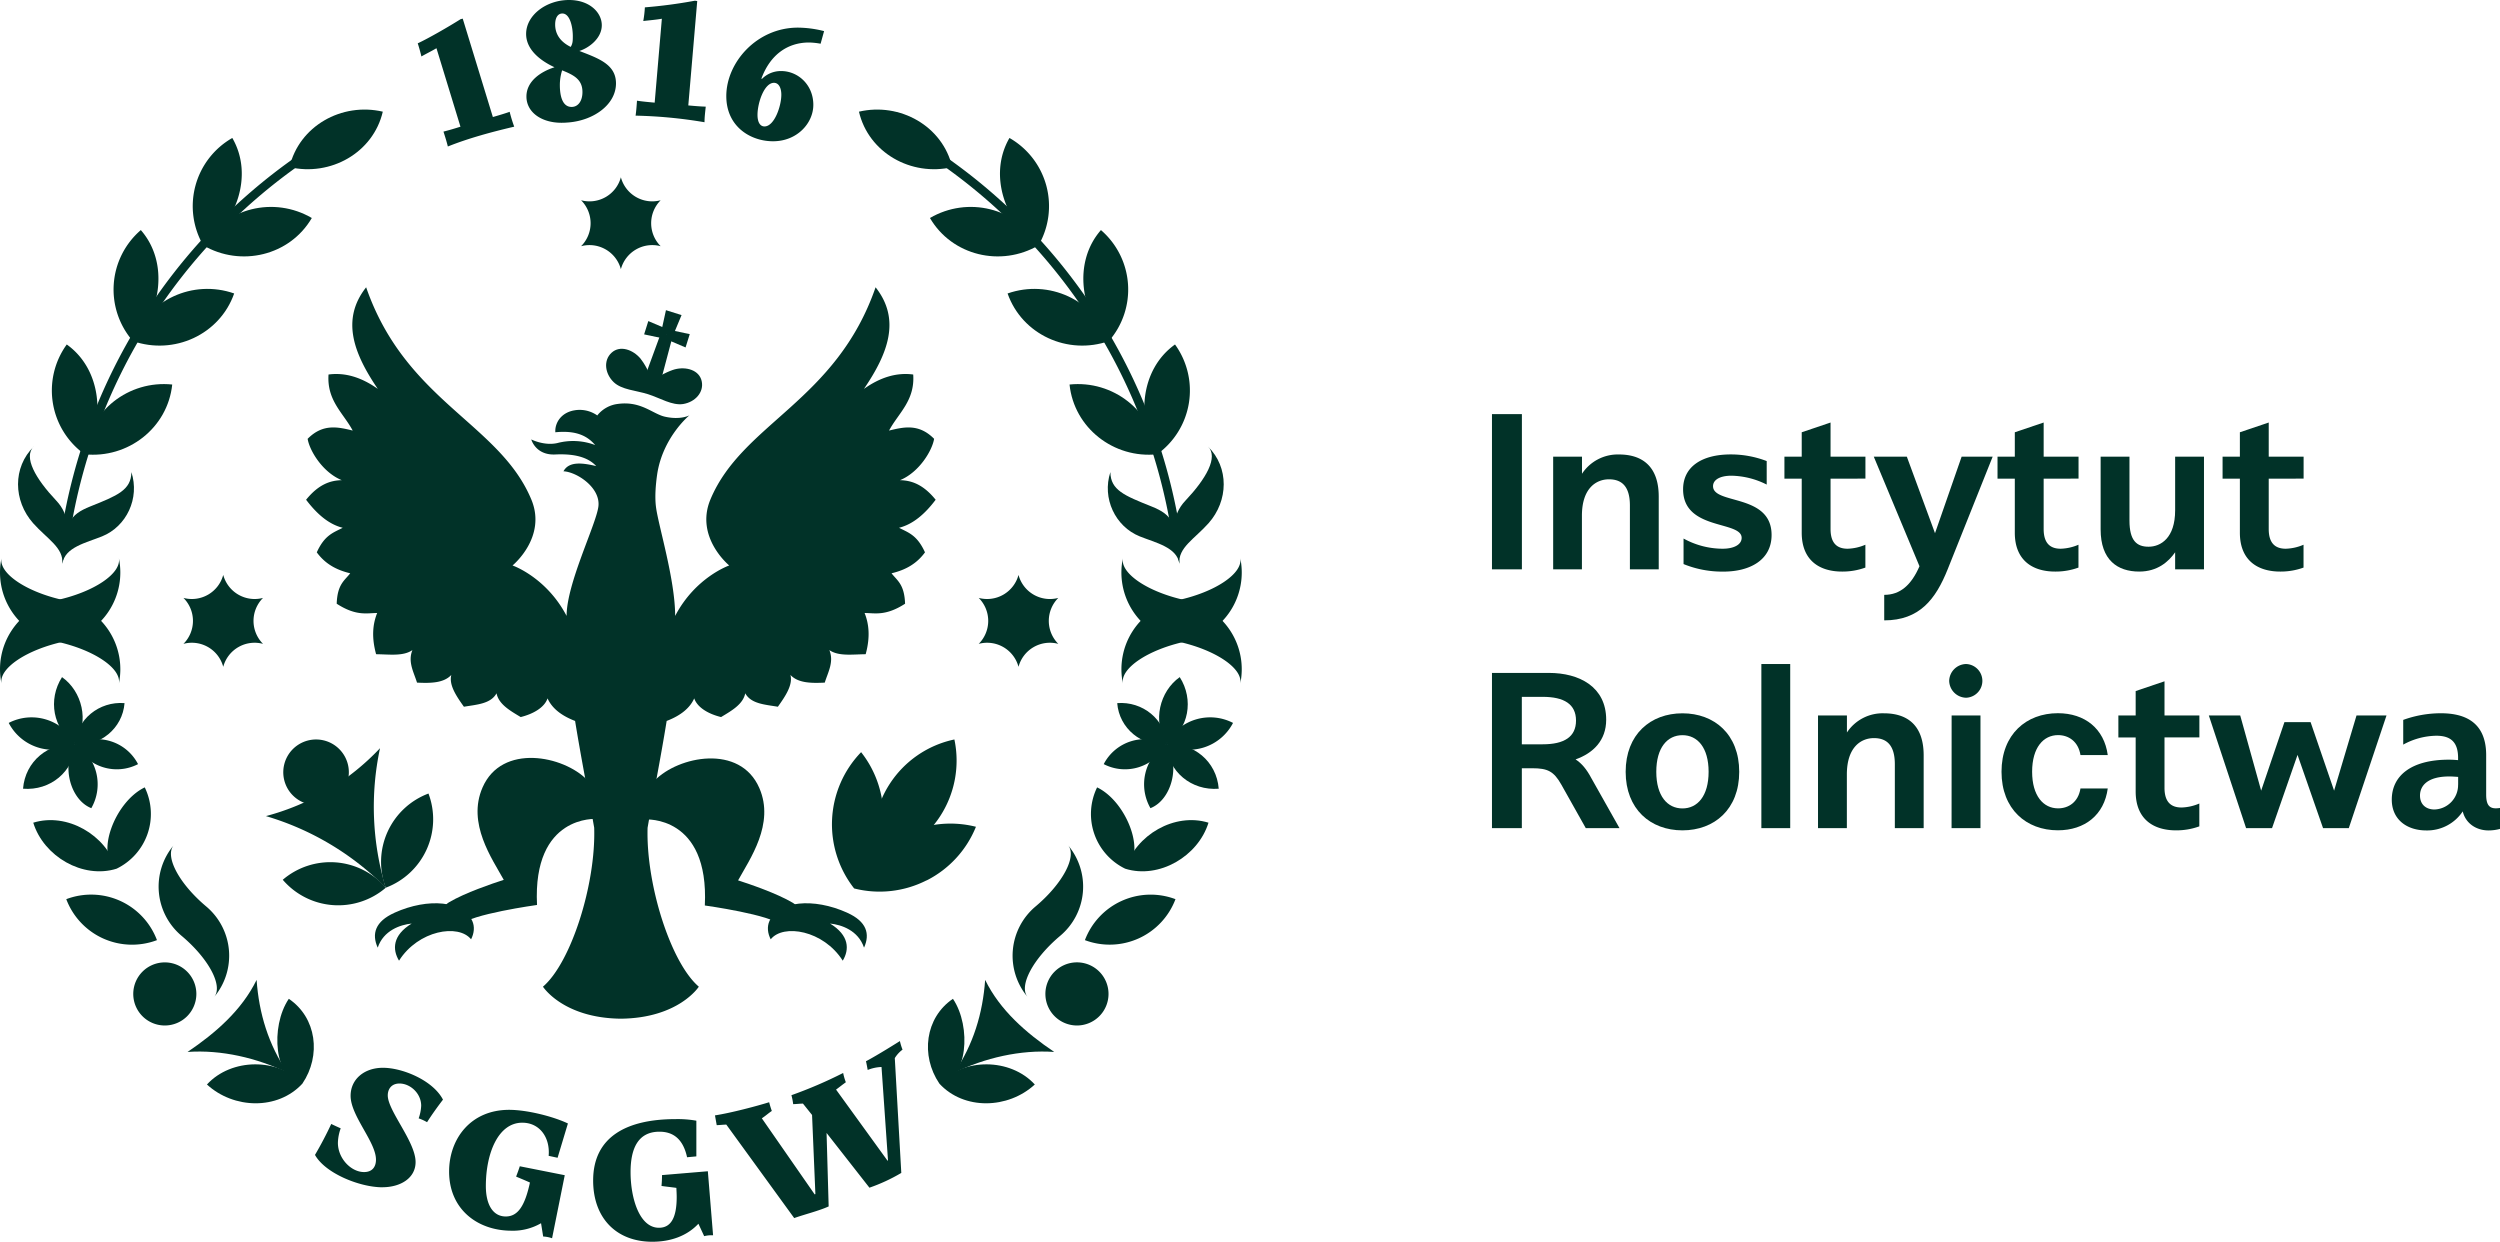<svg xmlns="http://www.w3.org/2000/svg" viewBox="0 0 1433.46 712"><defs><style>.cls-1,.cls-2{fill:#013228;}.cls-2{fill-rule:evenodd;}</style></defs><g id="Layer_2" data-name="Layer 2"><g id="Layer_1-2" data-name="Layer 1"><path class="cls-1" d="M37,367.78C15.18,372.44-1,383.35.9,392.17A40.4,40.4,0,0,1,32,344.22c21.8-4.65,38-15.56,36.1-24.39A40.38,40.38,0,0,1,37,367.78" transform="translate(0)"/><path class="cls-1" d="M32,367.78c21.83,4.66,38,15.57,36.11,24.39A40.4,40.4,0,0,0,37,344.22c-21.8-4.65-38-15.56-36.1-24.39A40.38,40.38,0,0,0,32,367.78" transform="translate(0)"/><path class="cls-1" d="M675,367.78c21.83,4.66,38,15.57,36.11,24.39A40.4,40.4,0,0,0,680,344.22c-21.81-4.65-38-15.56-36.11-24.39A40.38,40.38,0,0,0,675,367.78" transform="translate(0)"/><path class="cls-1" d="M680,367.78c-21.82,4.66-38,15.57-36.1,24.39A40.4,40.4,0,0,1,675,344.22c21.81-4.65,38-15.56,36.11-24.39A40.38,40.38,0,0,1,680,367.78" transform="translate(0)"/><path class="cls-1" d="M104.12,536.59c15.59,13.09,23.93,28.8,18.65,35.1a36.86,36.86,0,0,0-4.52-51.93C102.68,506.68,94.33,491,99.6,484.66a36.82,36.82,0,0,0,4.52,51.93" transform="translate(0)"/><path class="cls-1" d="M607.89,536.59c-15.59,13.09-23.94,28.8-18.65,35.1a36.86,36.86,0,0,1,4.52-51.93c15.56-13.08,23.91-28.79,18.64-35.1a36.83,36.83,0,0,1-4.51,51.93" transform="translate(0)"/><path class="cls-1" d="M164.82,615.06c-17.46-8.48-37.91-13.25-57.28-11.89,16.08-10.88,31.08-23.88,39.59-41.32,1.37,19.37,6.82,37.12,17.69,53.21" transform="translate(0)"/><path class="cls-1" d="M173.41,621.31c-14.1,15.33-39.41,14.63-54.75.52,14.1-15.33,41-15.3,54.75-.52" transform="translate(0)"/><path class="cls-1" d="M173.41,621.28c10.83-16,8.19-37.75-7.81-48.58-10.83,16-8.35,46.85,7.81,48.58" transform="translate(0)"/><path class="cls-1" d="M66.79,498.12c-19.34,6-41.74-7.06-47.72-26.4,19.34-6,41.74,6.95,47.72,26.4" transform="translate(0)"/><path class="cls-1" d="M66.79,498.12A34.86,34.86,0,0,0,83,451.47c-17.41,8.37-28.49,39-16.16,46.65" transform="translate(0)"/><path class="cls-1" d="M71.41,403.16c-1.15,14.58-14.08,25-28.66,23.91C43.9,412.49,56.84,402,71.41,403.16" transform="translate(0)"/><path class="cls-1" d="M43.44,426.76c-1.24,15.7-14.54,26.72-30.23,25.48,1.23-15.7,14.53-26.71,30.23-25.48" transform="translate(0)"/><path class="cls-1" d="M79.15,438.14A26.47,26.47,0,0,1,43.47,426.8a26.47,26.47,0,0,1,35.68,11.34" transform="translate(0)"/><path class="cls-1" d="M43.41,426.72A28.52,28.52,0,0,1,5,414.51a28.52,28.52,0,0,1,38.43,12.21" transform="translate(0)"/><path class="cls-1" d="M35.56,388.25c11.5,8.11,15.81,25.3,7.58,38.13-12.83-8.21-15.8-25.29-7.58-38.13" transform="translate(0)"/><path class="cls-1" d="M43.15,426.39a27.57,27.57,0,0,1,9.21,37c.06-.11.12.05,0,0-12-4.72-17.36-24.31-9.21-37" transform="translate(0)"/><path class="cls-1" d="M48.58,260.52a45,45,0,0,1-10.3-63c20.36,14.54,22,44,10.3,63" transform="translate(0)"/><path class="cls-1" d="M48.49,260.48c24.88,2.59,47.67-15.1,50.26-40-24.89-2.59-47.67,15.1-50.26,40" transform="translate(0)"/><path class="cls-1" d="M76.21,195.6a45,45,0,0,1,4.54-63.68C97.21,150.78,92,179.84,76.21,195.6" transform="translate(0)"/><path class="cls-1" d="M76.13,195.55c23.61,8.27,49.87-3.67,58.14-27.28-23.61-8.28-49.87,3.66-58.14,27.28" transform="translate(0)"/><path class="cls-1" d="M116.58,140.75A45,45,0,0,1,133.2,79.11c12.55,21.64,1.85,49.17-16.62,61.64" transform="translate(0)"/><path class="cls-1" d="M116.5,140.67c21.6,12.63,49.66,5.93,62.29-15.67-21.59-12.63-49.65-5.93-62.29,15.67" transform="translate(0)"/><path class="cls-1" d="M19.41,256C7.16,268,7.61,287.15,19,300c8.08,9.06,17.52,14,16.75,23.23l1.86-10.28c1.17-7.58,3-17.09-5.39-25.95-11.8-12.48-19-25-12.85-31" transform="translate(0)"/><path class="cls-1" d="M75.34,270.7c4.89,15-2.79,31.19-16.83,36.85-9,3.63-21.43,6.22-22.72,15.66,0,0,0-1.65.34-5,1.73-18.19,3.42-22.95,15.69-27.85,15.39-6.16,23.4-9.32,23.52-19.66" transform="translate(0)"/><path class="cls-1" d="M166,95.83c5.48-23.55,29.94-37.28,53.49-31.8C214,87.58,189.54,101.31,166,95.83" transform="translate(0)"/><path class="cls-1" d="M35.6,321.22a33.37,33.37,0,0,1,.63-4.41c.76-2.92,3.39-7.53,4-11.35a319.48,319.48,0,0,1,133-211.9l-2.87-4.09A324.47,324.47,0,0,0,35.26,304.78c-.6,3.79-1.77,7.43.11,13a8.07,8.07,0,0,1,.23,3.47" transform="translate(0)"/><path class="cls-1" d="M112.59,569.94A18.09,18.09,0,1,0,94.5,588a18.1,18.1,0,0,0,18.09-18.09" transform="translate(0)"/><path class="cls-1" d="M38,515.57A40.3,40.3,0,0,1,90,539.06,40.31,40.31,0,0,1,38,515.57" transform="translate(0)"/><path class="cls-1" d="M547.19,615.06c17.45-8.48,37.91-13.25,57.28-11.89-16.09-10.88-31.09-23.88-39.6-41.32-1.38,19.37-6.82,37.12-17.68,53.21" transform="translate(0)"/><path class="cls-1" d="M538.6,621.31c14.1,15.33,39.4,14.63,54.74.52-14.1-15.33-41-15.3-54.74-.52" transform="translate(0)"/><path class="cls-1" d="M538.6,621.28c-10.83-16-8.19-37.75,7.8-48.58,10.83,16,8.36,46.85-7.8,48.58" transform="translate(0)"/><path class="cls-1" d="M645.22,498.12c19.33,6,41.73-7.06,47.71-26.4-19.34-6-41.73,6.95-47.71,26.4" transform="translate(0)"/><path class="cls-1" d="M645.22,498.12a34.85,34.85,0,0,1-16.16-46.65c17.41,8.37,28.48,39,16.16,46.65" transform="translate(0)"/><path class="cls-1" d="M640.59,403.16c1.15,14.58,14.09,25,28.66,23.91-1.15-14.58-14.08-25.06-28.66-23.91" transform="translate(0)"/><path class="cls-1" d="M668.57,426.76c1.23,15.7,14.53,26.72,30.23,25.48-1.23-15.7-14.53-26.71-30.23-25.48" transform="translate(0)"/><path class="cls-1" d="M632.86,438.14a26.47,26.47,0,0,0,35.68-11.34,26.46,26.46,0,0,0-35.68,11.34" transform="translate(0)"/><path class="cls-1" d="M668.6,426.72A28.52,28.52,0,0,0,707,414.51a28.51,28.51,0,0,0-38.43,12.21" transform="translate(0)"/><path class="cls-1" d="M676.44,388.25c-11.49,8.11-15.8,25.3-7.58,38.13,12.84-8.21,15.81-25.29,7.58-38.13" transform="translate(0)"/><path class="cls-1" d="M668.86,426.39a27.55,27.55,0,0,0-9.21,37c-.07-.11-.12.05,0,0,12-4.72,17.36-24.31,9.21-37" transform="translate(0)"/><path class="cls-1" d="M663.42,260.52a45,45,0,0,0,10.31-63c-20.37,14.54-22,44-10.31,63" transform="translate(0)"/><path class="cls-1" d="M663.52,260.48c-24.89,2.59-47.67-15.1-50.26-40,24.89-2.59,47.67,15.1,50.26,40" transform="translate(0)"/><path class="cls-1" d="M635.79,195.6a45,45,0,0,0-4.53-63.68c-16.46,18.86-11.22,47.92,4.53,63.68" transform="translate(0)"/><path class="cls-1" d="M635.88,195.55c-23.61,8.27-49.87-3.67-58.15-27.28,23.62-8.28,49.88,3.66,58.15,27.28" transform="translate(0)"/><path class="cls-1" d="M595.43,140.75a45,45,0,0,0-16.62-61.64c-12.55,21.64-1.85,49.17,16.62,61.64" transform="translate(0)"/><path class="cls-1" d="M595.5,140.67c-21.6,12.63-49.66,5.93-62.28-15.67,21.59-12.63,49.65-5.93,62.28,15.67" transform="translate(0)"/><path class="cls-1" d="M692.6,256c12.24,12,11.79,31.16.37,44-8.08,9.06-17.53,14-16.75,23.23l-1.87-10.28c-1.16-7.58-3-17.09,5.4-25.95,11.79-12.48,19-25,12.85-31" transform="translate(0)"/><path class="cls-1" d="M636.67,270.7c-4.89,15,2.79,31.19,16.83,36.85,9,3.63,21.42,6.22,22.72,15.66,0,0,0-1.65-.34-5-1.74-18.19-3.42-22.95-15.69-27.85-15.39-6.16-23.41-9.32-23.52-19.66" transform="translate(0)"/><path class="cls-1" d="M546,95.83c-5.48-23.55-29.94-37.28-53.49-31.8C498,87.58,522.46,101.31,546,95.83" transform="translate(0)"/><path class="cls-1" d="M676.41,321.22a35.27,35.27,0,0,0-.63-4.41c-.76-2.92-3.39-7.53-4-11.35a319.49,319.49,0,0,0-133-211.9l2.88-4.09A324.45,324.45,0,0,1,676.74,304.78c.6,3.79,1.78,7.43-.11,13a8,8,0,0,0-.22,3.47" transform="translate(0)"/><path class="cls-1" d="M599.41,569.94A18.1,18.1,0,1,1,617.5,588a18.11,18.11,0,0,1-18.09-18.09" transform="translate(0)"/><path class="cls-1" d="M674,515.57a40.29,40.29,0,0,0-51.93,23.49A40.32,40.32,0,0,0,674,515.57" transform="translate(0)"/><path class="cls-1" d="M378.82,141.17a18.64,18.64,0,0,1,0-26.35A18.63,18.63,0,0,1,356,101.65a18.62,18.62,0,0,1-22.82,13.17,18.63,18.63,0,0,1,0,26.35A18.64,18.64,0,0,1,356,154.35a18.64,18.64,0,0,1,22.82-13.18" transform="translate(0)"/><path class="cls-1" d="M606.82,369.18a18.64,18.64,0,0,1,0-26.35A18.62,18.62,0,0,1,584,329.65a18.65,18.65,0,0,1-22.83,13.18,18.63,18.63,0,0,1,0,26.35A18.64,18.64,0,0,1,584,382.35a18.61,18.61,0,0,1,22.81-13.17" transform="translate(0)"/><path class="cls-1" d="M150.82,369.18a18.63,18.63,0,0,1,0-26.35A18.64,18.64,0,0,1,128,329.65a18.64,18.64,0,0,1-22.82,13.18,18.63,18.63,0,0,1,0,26.35A18.62,18.62,0,0,1,128,382.35a18.62,18.62,0,0,1,22.82-13.17" transform="translate(0)"/><path class="cls-1" d="M342,469.57s-36.65-2.67-34.08,49.32c0,0-38.61,5.34-43.88,11.46-8.13,8.87-15.42-7.7-6.57-13,9.08-5.4,24.77-10.73,31.38-12.86-6.65-12.09-21.14-32.36-12.19-52.92,11.08-25.51,46.47-18.3,60-4.37Z" transform="translate(0)"/><path class="cls-1" d="M370.05,469.88s36.65-2.67,34.09,49.31c0,0,38.6,5.35,43.87,11.46,8.13,8.87,15.43-7.69,6.57-13-9.08-5.41-24.76-10.74-31.37-12.86,6.64-12.1,21.13-32.35,12.19-52.92-11.07-25.51-46.48-18.3-60-4.36Z" transform="translate(0)"/><path class="cls-1" d="M324.88,353.16c-11.65-22.25-31-28.93-31-28.93s19.81-16.17,10.77-37.83c-18.25-43.74-72-56.17-94.71-121.67-14.65,18.56-7,38.13,6.68,58.26-9-6.39-18.35-9.57-28.25-8.25-1,15,8.43,22,13.87,32.14-8.56-2.09-17.14-4.07-25.84,4.73,1,6.47,8.33,19.09,19.57,23.72-6.62.12-13.36,2.44-20.46,11.22,6.18,8.16,13,14.09,21,16.07-5.09,2.71-10.3,3.95-14.87,14.09,4.81,6.57,11.15,10.09,19.17,12-3.24,4.22-7.37,6.23-7.75,17.45,11.37,7.38,17.65,5.26,23.19,5.34-2.48,6.26-3.32,13.68-.6,23.62,7.41.05,15.52,1.32,20.83-2.38-2.75,6.73.74,12.58,2.63,18.66,8.3.43,15.44.13,19.67-4.41-1.48,5.74,2.89,12.17,7.22,18.24,7.32-1.25,15.36-1.6,18.7-7.71,1.28,6.28,7.66,9.91,13.86,13.63,7-1.75,13.53-5.32,15.4-10.71,2.37,5.32,7.4,9.72,15.79,12.94,3.47,21.45,8.43,46.65,10.95,61.25,1,32.45-13.29,77.38-29.38,91.12,0,0,11.52,18,44.64,18.35h.09c33.11-.36,44.64-18.35,44.64-18.35-16.1-13.74-30.34-58.67-29.38-91.12,2.52-14.6,7.48-39.8,10.94-61.25,8.39-3.22,13.43-7.62,15.8-12.94,1.87,5.39,8.37,9,15.4,10.71,6.19-3.72,12.58-7.35,13.86-13.63,3.34,6.11,11.38,6.46,18.7,7.71,4.33-6.07,8.69-12.5,7.21-18.24,4.24,4.54,11.37,4.84,19.68,4.41,1.89-6.08,5.38-11.93,2.63-18.66,5.31,3.7,13.41,2.43,20.83,2.38,2.71-9.94,1.87-17.36-.61-23.62,5.54-.08,11.83,2,23.2-5.34-.39-11.22-4.52-13.23-7.76-17.45,8-1.9,14.37-5.42,19.18-12-4.58-10.14-9.78-11.38-14.88-14.09,8-2,14.85-7.91,21-16.07-7.1-8.78-13.84-11.1-20.46-11.22,11.23-4.63,18.55-17.25,19.57-23.72-8.71-8.8-17.28-6.82-25.84-4.73,5.43-10.1,14.9-17.17,13.86-32.14-9.89-1.32-19.25,1.86-28.25,8.25,13.69-20.13,21.34-39.7,6.68-58.26-22.67,65.5-76.46,77.93-94.71,121.67-9,21.66,10.78,37.83,10.78,37.83s-19.38,6.68-31,28.93c0-21-9.71-52-11-62.58-.72-5.74-.19-12.63.76-19.07,3.3-20.68,17.95-33,18.41-33.37-.29.15-5.26,2.77-14.06.78a16.45,16.45,0,0,1-2.71-.88c-6.17-2.49-12.62-8-24.23-6.44A17.78,17.78,0,0,0,342.63,238l-.15.22a17.54,17.54,0,0,0-13.17-2.93c-7.33,1.26-10.91,6.79-10.91,11.84v.73c10.8-1.05,17.78,1.33,22.85,7.33a35.56,35.56,0,0,0-21.63-1.16c-7.56,1.75-15-2.07-15-2.07s2.45,9.18,13.84,8.63c13.09-.63,19.66,2.63,23.4,6.65-7.51-1.75-15.59-3-18.77,3,7.56.32,21.51,9.39,20,20.35-1.47,10.61-18.21,44.09-18.21,62.58" transform="translate(0)"/><path class="cls-1" d="M226.19,523.37c-11.15,5-13.16,12.15-9.61,20h0c3.3-9.91,13-13.17,19.48-13.82-11.07,6.76-11.13,14.86-7.27,21.29h0c11.07-17.48,34.12-21.29,41.32-12.24l-.07.13c1.85-3.59,2.24-7.39.75-10.68-5.14-11.39-25.1-13.5-44.6-4.7" transform="translate(0)"/><path class="cls-1" d="M485.81,523.37c11.15,5,13.16,12.15,9.61,20h0c-3.3-9.91-13-13.17-19.48-13.82,11.07,6.76,11.14,14.86,7.28,21.29h0c-11.08-17.48-34.12-21.29-41.32-12.24l.07.13c-1.85-3.59-2.25-7.39-.76-10.68,5.14-11.39,25.11-13.5,44.6-4.7" transform="translate(0)"/><path class="cls-2" d="M373.8,219c3.15-3.35,10.46-6.54,13.08-7.22,6.52-1.71,14.05.37,15.46,6.75s-3.74,12-10.62,13.13c-6.3,1-13.16-3.42-20.14-5.63s-15.14-2.51-19.73-6.94c-5-4.84-6-12.43-1.17-16.85s12.18-1.79,16.54,3.33c1.75,2.07,5.91,8.87,6.58,13.43" transform="translate(0)"/><polygon class="cls-1" points="377.2 224.8 367.67 221.8 378.97 190.97 385.62 193.06 377.2 224.8"/><polygon class="cls-1" points="381.85 177.85 390.79 180.67 385.62 193.07 378.97 190.97 381.85 177.85"/><polygon class="cls-1" points="369.33 191.73 371.73 184.1 383.25 189 381.57 194.32 369.33 191.73"/><polygon class="cls-1" points="395.49 191.59 393.09 199.22 381.57 194.32 383.25 189 395.49 191.59"/><path class="cls-1" d="M547.23,424A58.6,58.6,0,0,1,502,493.46,58.6,58.6,0,0,1,547.23,424" transform="translate(0)"/><path class="cls-1" d="M531.3,504.83a59.34,59.34,0,0,0,28.29-30.77,59.65,59.65,0,0,0-57.35,16.2,60,60,0,0,0,4.19-19.15,59.31,59.31,0,0,0-12.68-39.83,59.53,59.53,0,0,0-4,78.14l0,0h0a59.3,59.3,0,0,0,41.49-4.62" transform="translate(0)"/><path class="cls-1" d="M221.22,509a41.9,41.9,0,0,0-59.09-4.55A41.91,41.91,0,0,0,221.22,509" transform="translate(0)"/><path class="cls-1" d="M221.19,509a41.9,41.9,0,0,1,24.49-54,41.91,41.91,0,0,1-24.49,54" transform="translate(0)"/><path class="cls-1" d="M152.42,467.92A160.52,160.52,0,0,1,221.18,509a160.67,160.67,0,0,1-3.28-80,138.41,138.41,0,0,1-65.48,38.95" transform="translate(0)"/><path class="cls-1" d="M191.06,458.83a18.8,18.8,0,1,0-25.86-6.2,18.82,18.82,0,0,0,25.86,6.2" transform="translate(0)"/><path class="cls-1" d="M438.34,72.5C444,72.5,448,60.85,448,54.32c0-3.81-1.41-6.83-4.22-6.83-5.62,0-9.44,11.55-9.44,18.38,0,4.22,1.51,6.63,4,6.63M443.26,81c-12.85,0-26.81-8.33-26.81-25.9,0-19.28,17.47-39.26,41.07-39.26a62.44,62.44,0,0,1,15,2l-2,7.23a39.58,39.58,0,0,0-6.64-.7c-11.84,0-22.09,6.53-27.31,20.69l.31.19a15.29,15.29,0,0,1,11-4.51c9.64,0,18.47,7.83,18.47,19.38,0,10.44-9.23,20.88-23.09,20.88M364.44,66.31c.4-2.91.6-5.56.8-8.57,3.31.5,6.72.8,10.14,1.11l4.12-48.11c-3.32.6-7.33.91-10.65,1.31a64.89,64.89,0,0,0,.91-7.83A282.55,282.55,0,0,0,398.48.4l1.3.2-5.12,59.85c3.31.3,6.73.6,10,.7-.3,3-.7,5.93-.7,8.94a267.39,267.39,0,0,0-39.56-3.78m-36.66-5c3.82,0,6.23-3.51,6.23-8.53,0-7.23-4.92-9.74-11.65-12.45a28,28,0,0,0-1.31,8.43c0,6.13,1.41,12.55,6.73,12.55m-.5-34.44c1.2-1.91,1.2-3.71,1.2-6.13,0-5.22-1.6-13-6-13-2.51,0-4.12,2.31-4.12,6.33,0,5.92,3.42,10.14,8.94,12.85m-1.1,43.28c-1.41.1-2.31.2-4.22.2-11.65,0-20.09-6.13-20.09-15.06S310.31,41,317.94,38.56c-8.23-3.81-16.27-10.14-16.27-19.08C301.67,8.64,313.32,0,326.27,0c11.86,0,18.79,7.23,18.79,14.46,0,7.53-7.33,13-12.86,14.76,10.84,4.22,21,7.63,21,18.58,0,12.25-12.85,21.18-27,22.39M256.79,84c-.71-2.91-1.61-5.72-2.51-8.54,3.21-.8,6.52-1.8,9.74-2.81l-13.76-45c-2.91,1.71-5.82,3.11-8.63,4.72-.61-2.51-1.31-5.12-2.11-7.53,5.92-2.71,17.77-9.54,24.6-13.86l1.2-.29L282.6,67.1c3.21-.9,8-2.36,9.63-3a79.62,79.62,0,0,0,2.61,8.53c-12.75,3-26.1,6.58-38,11.35" transform="translate(0)"/><path class="cls-1" d="M416.46,644.83c-1.6,0-4,.31-5.51.31l-1-5.6c9.27-1.41,24.24-5.41,31.07-7.54a51.28,51.28,0,0,0,1.53,5c-2.21,1.5-3.31,2.61-5.72,4.22l30.3,43.63.4-.2-1.91-45.35-5.21-6.51c-1.61,0-4,.3-5.62.3a34.38,34.38,0,0,0-1-5.12,254.15,254.15,0,0,0,29.66-12.74,33.4,33.4,0,0,0,1.54,5.32c-2.11,1.5-3.31,2.51-5.61,4.21l29.49,40.73.3-.1-3.72-53.59a23,23,0,0,0-7.92,1.7c-.28-1.41-.62-3.5-1-5,6.39-3.34,18-10.66,19.46-11.57a33.31,33.31,0,0,0,1.51,4.92,17,17,0,0,0-4.44,4.86l3.73,65.82A99.49,99.49,0,0,1,498.52,681l-24.58-31.39,1.2,42.13c-5.61,2.57-13.55,4.48-19.76,6.68Zm-16,56.84C393.69,708.89,384.16,712,374,712c-20.66,0-33.9-13.64-33.9-35.11,0-25.17,19.36-35.21,47.35-35.21a61,61,0,0,1,11.83.91v20.46l-5.32.5c-2.3-10.53-8-14.65-15.84-14.65-12.34,0-16.56,9.73-16.56,23.18,0,15,5.12,32.09,16.45,31.9,6.83-.1,10-6,10-17.66,0-1.6-.1-3.31-.19-5.21-2.81-.4-6.72-.8-8.53-1.11.2-1.9.3-4.31.3-6.22l26.28-2.2,3,36.71a17.41,17.41,0,0,0-5.11.5Zm-107.14,4c-19.56,0-35.81-12.33-35.81-33.9,0-18.76,12.34-35.41,34.41-35.41,10.33,0,25.28,3.81,33.71,7.82l-5.92,19.67-5.12-1.11c.91-10.33-5-19-15.14-19-13.85,0-20.87,17.66-20.87,36.32,0,10.73,4.11,17.45,11.43,17.45,7,0,11-6.22,13.85-19.46-2.61-1.2-6.32-2.71-7.93-3.41.7-1.81,1.51-4,2.11-5.92l25.78,5.12L316.55,710a17.49,17.49,0,0,0-5.11-1l-1.21-7.63a32.31,32.31,0,0,1-17,4.31m-74-24.91c-12.84,0-32.7-7.93-38.62-18.56q5.12-8.73,9.32-17.75c1.81.9,3.62,1.7,5.42,2.51a26.17,26.17,0,0,0-1.6,8.32c0,8.93,7.52,16.75,15,16.75,4.82,0,6.83-3.11,6.83-7.12,0-10.13-14.55-25.08-14.55-36.61,0-9.34,7.63-16.06,18.56-16.06,11.23,0,28.69,7.23,34.4,18.27-3.2,4.21-6.32,8.52-9.12,12.93a26.66,26.66,0,0,0-4.82-2.2A24.67,24.67,0,0,0,241.5,634c0-7.12-6.32-12.73-12.44-12.73-4.62,0-6.72,3.2-6.72,6.82,0,8.82,15.95,26.58,15.95,38.22,0,9.12-8.53,14.44-19.06,14.44" transform="translate(0)"/><path class="cls-1" d="M872.63,237.45v89H855.47v-89Z" transform="translate(0)"/><path class="cls-1" d="M951.09,284.75v41.71H934.56V289.83c0-11.57-5.22-15-12-15-7.24,0-15.51,5-15.51,20.86v30.77H890.56v-64.6h16.53v9.79a24.55,24.55,0,0,1,21.23-11.06C941.42,260.59,951.09,267.2,951.09,284.75Z" transform="translate(0)"/><path class="cls-1" d="M1015.8,306.75c0,14.37-12.46,21-27.6,21a58.74,58.74,0,0,1-22.88-4.32V308.79a46.64,46.64,0,0,0,22.38,5.84c6.61,0,10.93-2.41,10.93-6.23,0-10-33.57-4.06-33.57-27.84,0-13,10.81-20,27.34-20a57.3,57.3,0,0,1,20.6,3.81v13.48a46.48,46.48,0,0,0-20.22-5.09c-6.48,0-10.55,2.3-10.55,6C982.23,289.46,1015.8,282.84,1015.8,306.75Z" transform="translate(0)"/><path class="cls-1" d="M1049.61,274.45v28.87c0,8.52,4.07,11.31,9.8,11.31a27.74,27.74,0,0,0,10.17-2.29v13.1a38.27,38.27,0,0,1-13.35,2.29c-13.36,0-23.15-6.74-23.15-22.26v-31h-9.92V261.86h9.92v-14l16.53-5.59v19.58h20v12.59Z" transform="translate(0)"/><path class="cls-1" d="M1142.56,261.86l-25.81,64.6c-6.87,17.16-16.15,29.25-36.37,29.25V341.08c9.15,0,15.51-5.59,20.22-16.4l-26.2-62.82h18.95l16.15,43.87,15.26-43.87Z" transform="translate(0)"/><path class="cls-1" d="M1171.8,274.45v28.87c0,8.52,4.07,11.31,9.79,11.31a27.69,27.69,0,0,0,10.17-2.29v13.1a38.23,38.23,0,0,1-13.35,2.29c-13.35,0-23.15-6.74-23.15-22.26v-31h-9.91V261.86h9.91v-14l16.54-5.59v19.58h20v12.59Z" transform="translate(0)"/><path class="cls-1" d="M1263.73,261.86v64.6h-16.54v-9.79c-3.81,5.47-10.17,11.06-20.59,11.06-12.47,0-22.13-6.61-22.13-24.16V261.86H1221v36.62c0,11.58,4.2,15,10.94,15,7,0,15.25-5,15.25-20.86V261.86Z" transform="translate(0)"/><path class="cls-1" d="M1300.85,274.45v28.87c0,8.52,4.06,11.31,9.79,11.31a27.69,27.69,0,0,0,10.17-2.29v13.1a38.27,38.27,0,0,1-13.35,2.29c-13.35,0-23.15-6.74-23.15-22.26v-31h-9.92V261.86h9.92v-14l16.54-5.59v19.58h20v12.59Z" transform="translate(0)"/><path class="cls-1" d="M928.59,474.84H909.26l-14-24.93c-4.32-7.62-7.76-9.41-16.66-9.41h-6v34.34H855.47v-89h32.68c17.42,0,32.81,8,32.81,26.83,0,11.95-7.51,19.2-17.55,22.76,3.56,2.29,6.36,5.72,9,10.68Zm-44-48.07c12.21,0,19.07-4.19,19.07-13.61s-6.86-13.6-19.07-13.6h-12v27.21Z" transform="translate(0)"/><path class="cls-1" d="M997.24,442.54c0,21.49-14.24,33.57-32.55,33.57S932.13,464,932.13,442.54,946.38,409,964.69,409,997.24,421.05,997.24,442.54Zm-17.55,0c0-13.86-6.36-21-15-21s-15,7.12-15,21,6.36,21,15,21S979.69,456.4,979.69,442.54Z" transform="translate(0)"/><path class="cls-1" d="M1009.94,380.74h16.54v94.1h-16.54Z" transform="translate(0)"/><path class="cls-1" d="M1103,433.13v41.71h-16.53V438.22c0-11.58-5.21-15-12-15-7.25,0-15.51,5-15.51,20.86v30.77h-16.54v-64.6H1059V420A24.55,24.55,0,0,1,1080.26,409C1093.36,409,1103,415.58,1103,433.13Z" transform="translate(0)"/><path class="cls-1" d="M1117.63,390.4a9.92,9.92,0,0,1,9.67-9.66,9.67,9.67,0,0,1,0,19.33A9.92,9.92,0,0,1,1117.63,390.4Zm1.4,19.84h16.54v64.6H1119Z" transform="translate(0)"/><path class="cls-1" d="M1192.91,452.08h15.64c-2,15.13-13.1,24-28.61,24-18.06,0-32.3-12.08-32.3-33.57s14.24-33.57,32.3-33.57c15.51,0,26.58,8.9,28.61,24h-15.64c-1.27-7.88-6.87-11.44-12.84-11.44-8.4,0-14.88,7.12-14.88,21s6.48,21,14.88,21C1186,463.52,1191.64,460,1192.91,452.08Z" transform="translate(0)"/><path class="cls-1" d="M1241.09,422.83V451.7c0,8.52,4.07,11.31,9.79,11.31a27.74,27.74,0,0,0,10.18-2.29v13.1a38.29,38.29,0,0,1-13.36,2.29c-13.35,0-23.14-6.74-23.14-22.26v-31h-9.92V410.24h9.92v-14l16.53-5.59v19.58h20v12.59Z" transform="translate(0)"/><path class="cls-1" d="M1368.38,410.24l-21.62,64.6H1332l-14.63-42-14.62,42h-14.88l-21.36-64.6h18l12,43.11,13.35-39.29h15l13.48,39.29,12.85-43.11Z" transform="translate(0)"/><path class="cls-1" d="M1433.46,463.27v12a24.86,24.86,0,0,1-6.48.89c-7.63,0-13.35-4.45-14.88-10.93a24.47,24.47,0,0,1-20.85,10.93c-11.32,0-19.84-6.36-19.84-17.67,0-13.61,11.06-22.9,32.68-22.9,2.16,0,3.69.13,5.34.26v-1.27c0-9.16-4.32-12.72-12.46-12.72a40.47,40.47,0,0,0-19,5.09V412.78a63.43,63.43,0,0,1,21.49-3.81c11.57,0,26.07,3.43,26.07,24v22.51c0,5,1.14,8,5.47,8A15.16,15.16,0,0,0,1433.46,463.27Zm-24-13.36v-4.45c-1.91-.12-3.43-.25-5.09-.25-12.46,0-16.78,5.34-16.78,10.94,0,5.34,3.69,8,8.26,8A14,14,0,0,0,1409.43,449.91Z" transform="translate(0)"/></g></g></svg>